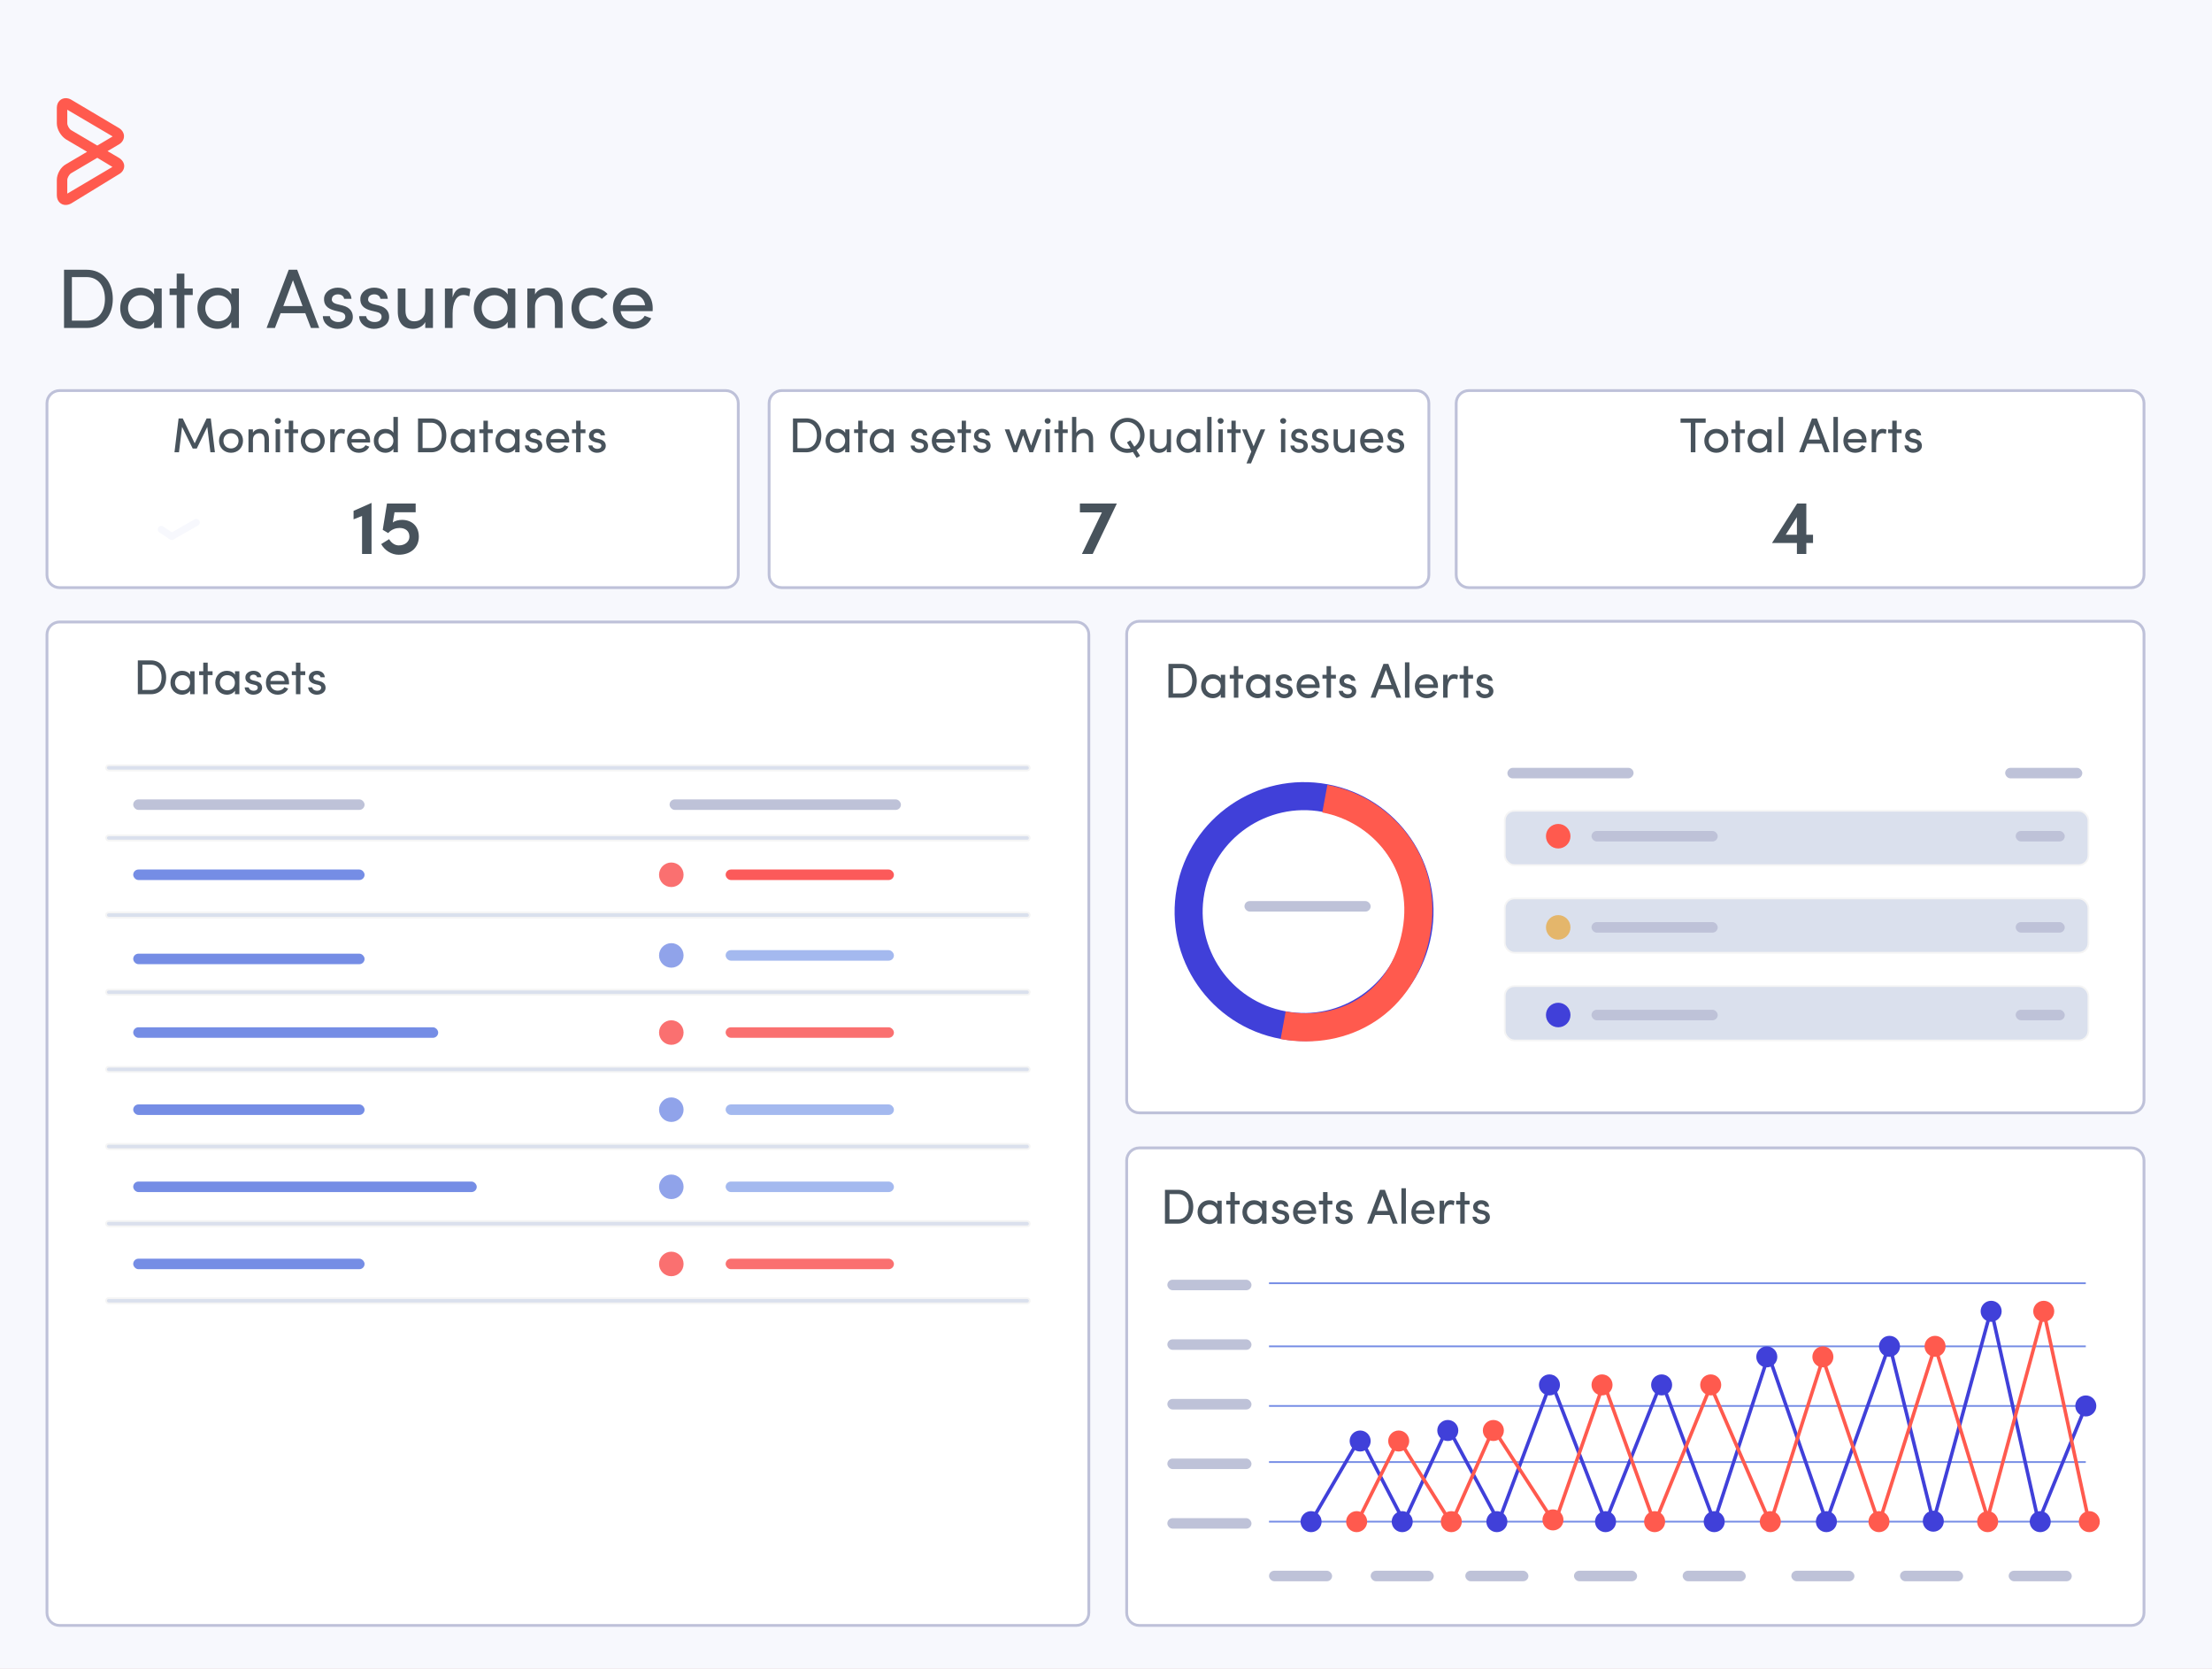 <svg width="631" height="476" viewBox="0 0 631 476" fill="none" xmlns="http://www.w3.org/2000/svg">
<rect x="0" y="0" width="631" height="476" fill="#333333" stroke="none"/>
<g clip-path="url(#clip0_14058_2)">
<rect width="631" height="476" fill="#CB8F8F"/>
<rect x="-10" y="-14" width="654" height="498" fill="#F7F8FD"/>
<g clip-path="url(#clip1_14058_2)">
<path d="M17 177.4H307C308.988 177.4 310.6 179.012 310.6 181V460C310.6 461.988 308.988 463.6 307 463.6H17C15.012 463.6 13.4 461.988 13.4 460V181C13.4 179.012 15.012 177.4 17 177.4Z" fill="white" stroke="#BEC1D9" stroke-width="0.8"/>
<path d="M325 177.2H608C609.988 177.2 611.6 178.812 611.6 180.8V313.8C611.6 315.788 609.988 317.4 608 317.4H325C323.012 317.4 321.4 315.788 321.4 313.8V180.8C321.4 178.812 323.012 177.2 325 177.2Z" fill="white" stroke="#BEC1D9" stroke-width="0.8"/>
<path d="M337.054 199H333.316V189.354H337.054C339.798 189.354 341.394 191.454 341.394 194.198C341.394 196.942 339.798 199 337.054 199ZM334.618 197.782H337.054C339.056 197.782 340.092 196.228 340.092 194.198C340.092 192.168 339.056 190.572 337.054 190.572H334.618V197.782ZM348.235 199V197.992C347.801 198.72 346.849 199.14 345.939 199.14C344.147 199.14 342.621 197.796 342.621 195.724C342.621 193.638 344.147 192.322 345.939 192.322C346.849 192.322 347.787 192.7 348.235 193.442V192.462H349.495V199H348.235ZM348.221 195.71C348.221 194.31 347.115 193.568 346.051 193.568C344.875 193.568 343.923 194.422 343.923 195.71C343.923 196.998 344.875 197.894 346.051 197.894C347.213 197.894 348.221 197.096 348.221 195.71ZM353.251 192.462H354.637V193.54H353.251V199H351.977V193.54H350.801V192.462H351.977V189.998H353.251V192.462ZM361.025 199V197.992C360.591 198.72 359.639 199.14 358.729 199.14C356.937 199.14 355.411 197.796 355.411 195.724C355.411 193.638 356.937 192.322 358.729 192.322C359.639 192.322 360.577 192.7 361.025 193.442V192.462H362.285V199H361.025ZM361.011 195.71C361.011 194.31 359.905 193.568 358.841 193.568C357.665 193.568 356.713 194.422 356.713 195.71C356.713 196.998 357.665 197.894 358.841 197.894C360.003 197.894 361.011 197.096 361.011 195.71ZM366.657 196.326L365.761 196.116C364.571 195.794 363.899 195.206 364.011 193.988C364.123 193.036 365.103 192.322 366.279 192.322C367.385 192.322 368.435 192.84 368.547 194.17H367.329C367.259 193.68 366.811 193.428 366.307 193.428C365.817 193.428 365.425 193.666 365.327 194.016C365.271 194.226 365.271 194.394 365.341 194.534C365.467 194.8 365.775 194.94 366.111 195.038L367.077 195.276C368.421 195.612 368.771 196.438 368.771 197.18C368.771 198.412 367.595 199.14 366.237 199.14C365.061 199.14 363.843 198.384 363.801 197.04H364.963C365.005 197.32 365.173 197.628 365.495 197.782C365.789 197.964 366.125 198.034 366.531 198.006C367.133 197.964 367.511 197.642 367.525 197.152C367.539 196.662 367.147 196.438 366.657 196.326ZM371.13 195.22H375.19C375.036 194.114 374.266 193.47 373.202 193.47C372.124 193.47 371.284 194.114 371.13 195.22ZM376.45 195.71C376.45 195.864 376.45 196.06 376.436 196.214H371.13C371.284 197.32 372.124 197.992 373.244 197.992C374.028 197.992 374.742 197.642 375.12 196.984C375.456 197.138 375.862 197.25 376.212 197.404C375.652 198.566 374.476 199.14 373.202 199.14C371.34 199.14 369.856 197.782 369.856 195.71C369.856 193.638 371.34 192.322 373.202 192.322C375.064 192.322 376.45 193.638 376.45 195.71ZM379.693 192.462H381.079V193.54H379.693V199H378.419V193.54H377.243V192.462H378.419V189.998H379.693V192.462ZM384.763 196.326L383.867 196.116C382.677 195.794 382.005 195.206 382.117 193.988C382.229 193.036 383.209 192.322 384.385 192.322C385.491 192.322 386.541 192.84 386.653 194.17H385.435C385.365 193.68 384.917 193.428 384.413 193.428C383.923 193.428 383.531 193.666 383.433 194.016C383.377 194.226 383.377 194.394 383.447 194.534C383.573 194.8 383.881 194.94 384.217 195.038L385.183 195.276C386.527 195.612 386.877 196.438 386.877 197.18C386.877 198.412 385.701 199.14 384.343 199.14C383.167 199.14 381.949 198.384 381.907 197.04H383.069C383.111 197.32 383.279 197.628 383.601 197.782C383.895 197.964 384.231 198.034 384.637 198.006C385.239 197.964 385.617 197.642 385.631 197.152C385.645 196.662 385.253 196.438 384.763 196.326ZM393.754 195.374H396.946L395.35 191.09L393.754 195.374ZM397.394 196.55H393.306L392.368 199H390.982L394.65 189.354H396.05L399.704 199H398.332L397.394 196.55ZM400.775 188.906H402.049V199H400.775V188.906ZM404.88 195.22H408.94C408.786 194.114 408.016 193.47 406.952 193.47C405.874 193.47 405.034 194.114 404.88 195.22ZM410.2 195.71C410.2 195.864 410.2 196.06 410.186 196.214H404.88C405.034 197.32 405.874 197.992 406.994 197.992C407.778 197.992 408.492 197.642 408.87 196.984C409.206 197.138 409.612 197.25 409.962 197.404C409.402 198.566 408.226 199.14 406.952 199.14C405.09 199.14 403.606 197.782 403.606 195.71C403.606 193.638 405.09 192.322 406.952 192.322C408.814 192.322 410.2 193.638 410.2 195.71ZM412.953 196.62V199H411.679V192.462H412.953V193.932C413.289 192.77 413.919 192.322 414.773 192.322C415.235 192.322 415.725 192.448 415.907 192.574L415.711 193.764C415.361 193.596 415.011 193.54 414.745 193.54C413.485 193.54 412.953 194.884 412.953 196.62ZM418.826 192.462H420.212V193.54H418.826V199H417.552V193.54H416.376V192.462H417.552V189.998H418.826V192.462ZM423.896 196.326L423 196.116C421.81 195.794 421.138 195.206 421.25 193.988C421.362 193.036 422.342 192.322 423.518 192.322C424.624 192.322 425.674 192.84 425.786 194.17H424.568C424.498 193.68 424.05 193.428 423.546 193.428C423.056 193.428 422.664 193.666 422.566 194.016C422.51 194.226 422.51 194.394 422.58 194.534C422.706 194.8 423.014 194.94 423.35 195.038L424.316 195.276C425.66 195.612 426.01 196.438 426.01 197.18C426.01 198.412 424.834 199.14 423.476 199.14C422.3 199.14 421.082 198.384 421.04 197.04H422.202C422.244 197.32 422.412 197.628 422.734 197.782C423.028 197.964 423.364 198.034 423.77 198.006C424.372 197.964 424.75 197.642 424.764 197.152C424.778 196.662 424.386 196.438 423.896 196.326Z" fill="#48535C"/>
<path d="M43.054 198H39.316V188.354H43.054C45.798 188.354 47.394 190.454 47.394 193.198C47.394 195.942 45.798 198 43.054 198ZM40.618 196.782H43.054C45.056 196.782 46.092 195.228 46.092 193.198C46.092 191.168 45.056 189.572 43.054 189.572H40.618V196.782ZM54.235 198V196.992C53.801 197.72 52.849 198.14 51.939 198.14C50.147 198.14 48.621 196.796 48.621 194.724C48.621 192.638 50.147 191.322 51.939 191.322C52.849 191.322 53.787 191.7 54.235 192.442V191.462H55.495V198H54.235ZM54.221 194.71C54.221 193.31 53.115 192.568 52.051 192.568C50.875 192.568 49.923 193.422 49.923 194.71C49.923 195.998 50.875 196.894 52.051 196.894C53.213 196.894 54.221 196.096 54.221 194.71ZM59.251 191.462H60.637V192.54H59.251V198H57.977V192.54H56.801V191.462H57.977V188.998H59.251V191.462ZM67.025 198V196.992C66.591 197.72 65.639 198.14 64.729 198.14C62.937 198.14 61.411 196.796 61.411 194.724C61.411 192.638 62.937 191.322 64.729 191.322C65.639 191.322 66.577 191.7 67.025 192.442V191.462H68.285V198H67.025ZM67.011 194.71C67.011 193.31 65.905 192.568 64.841 192.568C63.665 192.568 62.713 193.422 62.713 194.71C62.713 195.998 63.665 196.894 64.841 196.894C66.003 196.894 67.011 196.096 67.011 194.71ZM72.657 195.326L71.761 195.116C70.571 194.794 69.899 194.206 70.011 192.988C70.123 192.036 71.103 191.322 72.279 191.322C73.385 191.322 74.435 191.84 74.547 193.17H73.329C73.259 192.68 72.811 192.428 72.307 192.428C71.817 192.428 71.425 192.666 71.327 193.016C71.271 193.226 71.271 193.394 71.341 193.534C71.467 193.8 71.775 193.94 72.111 194.038L73.077 194.276C74.421 194.612 74.771 195.438 74.771 196.18C74.771 197.412 73.595 198.14 72.237 198.14C71.061 198.14 69.843 197.384 69.801 196.04H70.963C71.005 196.32 71.173 196.628 71.495 196.782C71.789 196.964 72.125 197.034 72.531 197.006C73.133 196.964 73.511 196.642 73.525 196.152C73.539 195.662 73.147 195.438 72.657 195.326ZM77.13 194.22H81.19C81.036 193.114 80.266 192.47 79.202 192.47C78.124 192.47 77.284 193.114 77.13 194.22ZM82.45 194.71C82.45 194.864 82.45 195.06 82.436 195.214H77.13C77.284 196.32 78.124 196.992 79.244 196.992C80.028 196.992 80.742 196.642 81.12 195.984C81.456 196.138 81.862 196.25 82.212 196.404C81.652 197.566 80.476 198.14 79.202 198.14C77.34 198.14 75.856 196.782 75.856 194.71C75.856 192.638 77.34 191.322 79.202 191.322C81.064 191.322 82.45 192.638 82.45 194.71ZM85.693 191.462H87.079V192.54H85.693V198H84.419V192.54H83.243V191.462H84.419V188.998H85.693V191.462ZM90.763 195.326L89.867 195.116C88.677 194.794 88.005 194.206 88.117 192.988C88.229 192.036 89.209 191.322 90.385 191.322C91.491 191.322 92.541 191.84 92.653 193.17H91.435C91.365 192.68 90.917 192.428 90.413 192.428C89.923 192.428 89.531 192.666 89.433 193.016C89.377 193.226 89.377 193.394 89.447 193.534C89.573 193.8 89.881 193.94 90.217 194.038L91.183 194.276C92.527 194.612 92.877 195.438 92.877 196.18C92.877 197.412 91.701 198.14 90.343 198.14C89.167 198.14 87.949 197.384 87.907 196.04H89.069C89.111 196.32 89.279 196.628 89.601 196.782C89.895 196.964 90.231 197.034 90.637 197.006C91.239 196.964 91.617 196.642 91.631 196.152C91.645 195.662 91.253 195.438 90.763 195.326Z" fill="#48535C"/>
<path d="M325 327.4H608C609.988 327.4 611.6 329.012 611.6 331V460C611.6 461.988 609.988 463.6 608 463.6H325C323.012 463.6 321.4 461.988 321.4 460V331C321.4 329.012 323.012 327.4 325 327.4Z" fill="white" stroke="#BEC1D9" stroke-width="0.8"/>
<path d="M17 111.4H207C208.988 111.4 210.6 113.012 210.6 115V164C210.6 165.988 208.988 167.6 207 167.6H17C15.012 167.6 13.4 165.988 13.4 164V115C13.4 113.012 15.012 111.4 17 111.4Z" fill="white" stroke="#BEC1D9" stroke-width="0.8"/>
<path d="M223 111.4H404C405.988 111.4 407.6 113.012 407.6 115V164C407.6 165.988 405.988 167.6 404 167.6H223C221.012 167.6 219.4 165.988 219.4 164V115C219.4 113.012 221.012 111.4 223 111.4Z" fill="white" stroke="#BEC1D9" stroke-width="0.8"/>
<path d="M419 111.4H608C609.988 111.4 611.6 113.012 611.6 115V164C611.6 165.988 609.988 167.6 608 167.6H419C417.012 167.6 415.4 165.988 415.4 164V115C415.4 113.012 417.012 111.4 419 111.4Z" fill="white" stroke="#BEC1D9" stroke-width="0.8"/>
<path d="M49 153L46 151" stroke="#F7F8FD" stroke-width="2" stroke-linecap="round" stroke-linejoin="round"/>
<path d="M49 153L56 149" stroke="#F7F8FD" stroke-width="2" stroke-linecap="round" stroke-linejoin="round"/>
<circle cx="372" cy="260" r="32.925" transform="rotate(-79.57 372 260)" stroke="#4040D9" stroke-width="8"/>
<path d="M377.928 227.803C393.937 230.75 407.694 245.932 403.998 266.007C400.303 286.082 383.376 295.615 366.032 292.423" stroke="#FF5A4E" stroke-width="8"/>
<rect x="429.25" y="256.25" width="166.5" height="15.5" rx="2.75" fill="#DAE0ED" stroke="#F5F5F5" stroke-width="0.5"/>
<rect x="429.25" y="231.25" width="166.5" height="15.5" rx="2.75" fill="#DAE0ED" stroke="#F5F5F5" stroke-width="0.5"/>
<rect x="30.25" y="218.25" width="263.5" height="1.5" rx="0.75" fill="#DAE0ED" stroke="#F5F5F5" stroke-width="0.5"/>
<rect x="30.25" y="238.25" width="263.5" height="1.5" rx="0.75" fill="#DAE0ED" stroke="#F5F5F5" stroke-width="0.5"/>
<rect x="30.25" y="260.25" width="263.5" height="1.5" rx="0.75" fill="#DAE0ED" stroke="#F5F5F5" stroke-width="0.5"/>
<rect x="30.25" y="282.25" width="263.5" height="1.5" rx="0.75" fill="#DAE0ED" stroke="#F5F5F5" stroke-width="0.5"/>
<rect x="30.25" y="304.25" width="263.5" height="1.5" rx="0.75" fill="#DAE0ED" stroke="#F5F5F5" stroke-width="0.5"/>
<rect x="30.25" y="326.25" width="263.5" height="1.5" rx="0.75" fill="#DAE0ED" stroke="#F5F5F5" stroke-width="0.5"/>
<rect x="30.25" y="348.25" width="263.5" height="1.5" rx="0.75" fill="#DAE0ED" stroke="#F5F5F5" stroke-width="0.5"/>
<rect x="30.25" y="370.25" width="263.5" height="1.5" rx="0.75" fill="#DAE0ED" stroke="#F5F5F5" stroke-width="0.5"/>
<rect x="429.25" y="281.25" width="166.5" height="15.5" rx="2.75" fill="#DAE0ED" stroke="#F5F5F5" stroke-width="0.5"/>
<circle cx="444.5" cy="238.5" r="3.5" fill="#FF5A4E"/>
<circle cx="191.5" cy="249.5" r="3.5" fill="#FA7070"/>
<circle cx="191.5" cy="272.5" r="3.5" fill="#758CE5" fill-opacity="0.8"/>
<circle cx="191.5" cy="294.5" r="3.5" fill="#FA7070"/>
<circle cx="191.5" cy="316.5" r="3.5" fill="#758CE5" fill-opacity="0.8"/>
<circle cx="191.5" cy="338.5" r="3.5" fill="#758CE5" fill-opacity="0.8"/>
<circle cx="191.5" cy="360.5" r="3.5" fill="#FA7070"/>
<circle cx="444.5" cy="264.5" r="3.5" fill="#E4B66B"/>
<circle cx="444.5" cy="289.5" r="3.5" fill="#4040D9"/>
<path d="M336.054 349H332.316V339.354H336.054C338.798 339.354 340.394 341.454 340.394 344.198C340.394 346.942 338.798 349 336.054 349ZM333.618 347.782H336.054C338.056 347.782 339.092 346.228 339.092 344.198C339.092 342.168 338.056 340.572 336.054 340.572H333.618V347.782ZM347.235 349V347.992C346.801 348.72 345.849 349.14 344.939 349.14C343.147 349.14 341.621 347.796 341.621 345.724C341.621 343.638 343.147 342.322 344.939 342.322C345.849 342.322 346.787 342.7 347.235 343.442V342.462H348.495V349H347.235ZM347.221 345.71C347.221 344.31 346.115 343.568 345.051 343.568C343.875 343.568 342.923 344.422 342.923 345.71C342.923 346.998 343.875 347.894 345.051 347.894C346.213 347.894 347.221 347.096 347.221 345.71ZM352.251 342.462H353.637V343.54H352.251V349H350.977V343.54H349.801V342.462H350.977V339.998H352.251V342.462ZM360.025 349V347.992C359.591 348.72 358.639 349.14 357.729 349.14C355.937 349.14 354.411 347.796 354.411 345.724C354.411 343.638 355.937 342.322 357.729 342.322C358.639 342.322 359.577 342.7 360.025 343.442V342.462H361.285V349H360.025ZM360.011 345.71C360.011 344.31 358.905 343.568 357.841 343.568C356.665 343.568 355.713 344.422 355.713 345.71C355.713 346.998 356.665 347.894 357.841 347.894C359.003 347.894 360.011 347.096 360.011 345.71ZM365.657 346.326L364.761 346.116C363.571 345.794 362.899 345.206 363.011 343.988C363.123 343.036 364.103 342.322 365.279 342.322C366.385 342.322 367.435 342.84 367.547 344.17H366.329C366.259 343.68 365.811 343.428 365.307 343.428C364.817 343.428 364.425 343.666 364.327 344.016C364.271 344.226 364.271 344.394 364.341 344.534C364.467 344.8 364.775 344.94 365.111 345.038L366.077 345.276C367.421 345.612 367.771 346.438 367.771 347.18C367.771 348.412 366.595 349.14 365.237 349.14C364.061 349.14 362.843 348.384 362.801 347.04H363.963C364.005 347.32 364.173 347.628 364.495 347.782C364.789 347.964 365.125 348.034 365.531 348.006C366.133 347.964 366.511 347.642 366.525 347.152C366.539 346.662 366.147 346.438 365.657 346.326ZM370.13 345.22H374.19C374.036 344.114 373.266 343.47 372.202 343.47C371.124 343.47 370.284 344.114 370.13 345.22ZM375.45 345.71C375.45 345.864 375.45 346.06 375.436 346.214H370.13C370.284 347.32 371.124 347.992 372.244 347.992C373.028 347.992 373.742 347.642 374.12 346.984C374.456 347.138 374.862 347.25 375.212 347.404C374.652 348.566 373.476 349.14 372.202 349.14C370.34 349.14 368.856 347.782 368.856 345.71C368.856 343.638 370.34 342.322 372.202 342.322C374.064 342.322 375.45 343.638 375.45 345.71ZM378.693 342.462H380.079V343.54H378.693V349H377.419V343.54H376.243V342.462H377.419V339.998H378.693V342.462ZM383.763 346.326L382.867 346.116C381.677 345.794 381.005 345.206 381.117 343.988C381.229 343.036 382.209 342.322 383.385 342.322C384.491 342.322 385.541 342.84 385.653 344.17H384.435C384.365 343.68 383.917 343.428 383.413 343.428C382.923 343.428 382.531 343.666 382.433 344.016C382.377 344.226 382.377 344.394 382.447 344.534C382.573 344.8 382.881 344.94 383.217 345.038L384.183 345.276C385.527 345.612 385.877 346.438 385.877 347.18C385.877 348.412 384.701 349.14 383.343 349.14C382.167 349.14 380.949 348.384 380.907 347.04H382.069C382.111 347.32 382.279 347.628 382.601 347.782C382.895 347.964 383.231 348.034 383.637 348.006C384.239 347.964 384.617 347.642 384.631 347.152C384.645 346.662 384.253 346.438 383.763 346.326ZM392.754 345.374H395.946L394.35 341.09L392.754 345.374ZM396.394 346.55H392.306L391.368 349H389.982L393.65 339.354H395.05L398.704 349H397.332L396.394 346.55ZM399.775 338.906H401.049V349H399.775V338.906ZM403.88 345.22H407.94C407.786 344.114 407.016 343.47 405.952 343.47C404.874 343.47 404.034 344.114 403.88 345.22ZM409.2 345.71C409.2 345.864 409.2 346.06 409.186 346.214H403.88C404.034 347.32 404.874 347.992 405.994 347.992C406.778 347.992 407.492 347.642 407.87 346.984C408.206 347.138 408.612 347.25 408.962 347.404C408.402 348.566 407.226 349.14 405.952 349.14C404.09 349.14 402.606 347.782 402.606 345.71C402.606 343.638 404.09 342.322 405.952 342.322C407.814 342.322 409.2 343.638 409.2 345.71ZM411.953 346.62V349H410.679V342.462H411.953V343.932C412.289 342.77 412.919 342.322 413.773 342.322C414.235 342.322 414.725 342.448 414.907 342.574L414.711 343.764C414.361 343.596 414.011 343.54 413.745 343.54C412.485 343.54 411.953 344.884 411.953 346.62ZM417.826 342.462H419.212V343.54H417.826V349H416.552V343.54H415.376V342.462H416.552V339.998H417.826V342.462ZM422.896 346.326L422 346.116C420.81 345.794 420.138 345.206 420.25 343.988C420.362 343.036 421.342 342.322 422.518 342.322C423.624 342.322 424.674 342.84 424.786 344.17H423.568C423.498 343.68 423.05 343.428 422.546 343.428C422.056 343.428 421.664 343.666 421.566 344.016C421.51 344.226 421.51 344.394 421.58 344.534C421.706 344.8 422.014 344.94 422.35 345.038L423.316 345.276C424.66 345.612 425.01 346.438 425.01 347.18C425.01 348.412 423.834 349.14 422.476 349.14C421.3 349.14 420.082 348.384 420.04 347.04H421.202C421.244 347.32 421.412 347.628 421.734 347.782C422.028 347.964 422.364 348.034 422.77 348.006C423.372 347.964 423.75 347.642 423.764 347.152C423.778 346.662 423.386 346.438 422.896 346.326Z" fill="#48535C"/>
<rect x="454" y="237" width="36" height="3" rx="1.5" fill="#BEC2D8"/>
<rect width="36" height="3" rx="1.5" transform="matrix(1 0 0 -1 430 222)" fill="#BEC2D8"/>
<rect x="355" y="257" width="36" height="3" rx="1.5" fill="#BEC2D8"/>
<rect x="38" y="248" width="66" height="3" rx="1.5" fill="#758DE5"/>
<rect x="38" y="228" width="66" height="3" rx="1.5" fill="#BEC2D8"/>
<rect x="191" y="228" width="66" height="3" rx="1.5" fill="#BEC2D8"/>
<rect x="207" y="248" width="48" height="3" rx="1.5" fill="#FC5A5A"/>
<rect x="207" y="271" width="48" height="3" rx="1.5" fill="#A4B9EF"/>
<rect x="207" y="293" width="48" height="3" rx="1.5" fill="#FA7070"/>
<rect x="207" y="315" width="48" height="3" rx="1.5" fill="#A4B9EF"/>
<rect x="207" y="337" width="48" height="3" rx="1.5" fill="#A4B9EF"/>
<rect x="207" y="359" width="48" height="3" rx="1.5" fill="#FA7070"/>
<rect x="38" y="272" width="66" height="3" rx="1.5" fill="#758DE5"/>
<rect x="38" y="293" width="87" height="3" rx="1.5" fill="#758DE5"/>
<rect x="38" y="315" width="66" height="3" rx="1.5" fill="#758DE5"/>
<rect x="38" y="337" width="98" height="3" rx="1.5" fill="#758DE5"/>
<rect x="38" y="359" width="66" height="3" rx="1.5" fill="#758DE5"/>
<rect x="572" y="219" width="22" height="3" rx="1.5" fill="#BEC2D8"/>
<rect x="575" y="237" width="14" height="3" rx="1.5" fill="#BEC2D8"/>
<rect x="454" y="263" width="36" height="3" rx="1.5" fill="#BEC2D8"/>
<rect x="575" y="263" width="14" height="3" rx="1.5" fill="#BEC2D8"/>
<rect x="454" y="288" width="36" height="3" rx="1.5" fill="#BEC2D8"/>
<rect x="333" y="365" width="24" height="3" rx="1.5" fill="#BEC2D8"/>
<rect x="333" y="382" width="24" height="3" rx="1.5" fill="#BEC2D8"/>
<rect x="333" y="399" width="24" height="3" rx="1.5" fill="#BEC2D8"/>
<rect x="333" y="416" width="24" height="3" rx="1.5" fill="#BEC2D8"/>
<rect x="333" y="433" width="24" height="3" rx="1.5" fill="#BEC2D8"/>
<rect x="418" y="448" width="18" height="3" rx="1.5" fill="#BEC2D8"/>
<rect x="391" y="448" width="18" height="3" rx="1.5" fill="#BEC2D8"/>
<rect x="362" y="448" width="18" height="3" rx="1.5" fill="#BEC2D8"/>
<rect x="449" y="448" width="18" height="3" rx="1.5" fill="#BEC2D8"/>
<rect x="480" y="448" width="18" height="3" rx="1.5" fill="#BEC2D8"/>
<rect x="511" y="448" width="18" height="3" rx="1.5" fill="#BEC2D8"/>
<rect x="542" y="448" width="18" height="3" rx="1.5" fill="#BEC2D8"/>
<rect x="573" y="448" width="18" height="3" rx="1.5" fill="#BEC2D8"/>
<rect x="575" y="288" width="14" height="3" rx="1.5" fill="#BEC2D8"/>
<path d="M595 434H362" stroke="#758CE5" stroke-width="0.5"/>
<path d="M595 417H362" stroke="#758CE5" stroke-width="0.5"/>
<path d="M595 401H362" stroke="#758CE5" stroke-width="0.5"/>
<path d="M595 384H362" stroke="#758CE5" stroke-width="0.5"/>
<path d="M595 366H362" stroke="#758CE5" stroke-width="0.5"/>
<path d="M595 401L581.5 434L568 373.5L551.5 434L539 383.5L521 434L504.5 386.5L489 434L474 394L458 434L442.5 394L427.5 434L413 407L400.5 434L388 410L374 434" stroke="#4040D9"/>
<path d="M596 434.5L583 374L567 433L552 384L536 434.5L520 387.5L505 434.5L488 395.304L472 434.5L457.5 394.5L443.5 434.5L426 407.5L414 434.5L399 410.5L387 434.5" stroke="#FF5A4E"/>
<circle cx="388" cy="411" r="3" fill="#4040D9"/>
<circle cx="374" cy="434" r="3" fill="#4040D9"/>
<circle cx="400" cy="434" r="3" fill="#4040D9"/>
<circle cx="413" cy="408" r="3" fill="#4040D9"/>
<circle cx="426" cy="408" r="3" fill="#FF5A4E"/>
<path d="M460 395C460 396.657 458.657 398 457 398C455.343 398 454 396.657 454 395C454 393.343 455.343 392 457 392C458.657 392 460 393.343 460 395Z" fill="#FF5A4E"/>
<circle cx="488" cy="395" r="3" fill="#FF5A4E"/>
<circle cx="520" cy="387" r="3" fill="#FF5A4E"/>
<path d="M555 384C555 385.657 553.657 387 552 387C550.343 387 549 385.657 549 384C549 382.343 550.343 381 552 381C553.657 381 555 382.343 555 384Z" fill="#FF5A4E"/>
<circle cx="583" cy="374" r="3" fill="#FF5A4E"/>
<circle cx="596" cy="434" r="3" fill="#FF5A4E"/>
<path d="M570 434C570 435.657 568.657 437 567 437C565.343 437 564 435.657 564 434C564 432.343 565.343 431 567 431C568.657 431 570 432.343 570 434Z" fill="#FF5A4E"/>
<path d="M539 434C539 435.657 537.657 437 536 437C534.343 437 533 435.657 533 434C533 432.343 534.343 431 536 431C537.657 431 539 432.343 539 434Z" fill="#FF5A4E"/>
<path d="M508 434C508 435.657 506.657 437 505 437C503.343 437 502 435.657 502 434C502 432.343 503.343 431 505 431C506.657 431 508 432.343 508 434Z" fill="#FF5A4E"/>
<circle cx="472" cy="434" r="3" fill="#FF5A4E"/>
<path d="M446 433.5C446 435.157 444.657 436.5 443 436.5C441.343 436.5 440 435.157 440 433.5C440 431.843 441.343 430.5 443 430.5C444.657 430.5 446 431.843 446 433.5Z" fill="#FF5A4E"/>
<circle cx="414" cy="434" r="3" fill="#FF5A4E"/>
<circle cx="399" cy="411" r="3" fill="#FF5A4E"/>
<circle cx="387" cy="434" r="3" fill="#FF5A4E"/>
<circle cx="427" cy="434" r="3" fill="#4040D9"/>
<circle cx="489" cy="434" r="3" fill="#4040D9"/>
<circle cx="474" cy="395" r="3" fill="#4040D9"/>
<circle cx="458" cy="434" r="3" fill="#4040D9"/>
<circle cx="442" cy="395" r="3" fill="#4040D9"/>
<circle cx="504" cy="387" r="3" fill="#4040D9"/>
<circle cx="521" cy="434" r="3" fill="#4040D9"/>
<circle cx="539" cy="384" r="3" fill="#4040D9"/>
<path d="M554.5 433.866C554.5 435.523 553.157 436.866 551.5 436.866C549.843 436.866 548.5 435.523 548.5 433.866C548.5 432.209 549.843 430.866 551.5 430.866C553.157 430.866 554.5 432.209 554.5 433.866Z" fill="#4040D9"/>
<circle cx="568" cy="374" r="3" fill="#4040D9"/>
<circle cx="595" cy="401" r="3" fill="#4040D9"/>
<circle cx="582" cy="434" r="3" fill="#4040D9"/>
<path d="M55.538 126.438L58.94 119.354H60.13L61.306 129H60.018L59.136 121.748L56.126 127.936H54.978L51.94 121.748L51.058 129H49.77L50.946 119.354H52.136L55.538 126.438ZM65.894 129.14C64.032 129.14 62.478 127.782 62.478 125.71C62.478 123.638 64.032 122.322 65.894 122.322C67.756 122.322 69.324 123.638 69.324 125.71C69.324 127.782 67.756 129.14 65.894 129.14ZM65.894 127.908C67.056 127.908 68.05 127.054 68.05 125.71C68.05 124.394 67.056 123.568 65.894 123.568C64.704 123.568 63.738 124.394 63.738 125.71C63.738 127.054 64.704 127.908 65.894 127.908ZM72.154 125.472V129H70.88V122.462H72.154V123.442C72.532 122.658 73.484 122.322 74.198 122.322C75.836 122.322 76.718 123.372 76.718 125.22V129H75.444V125.304C75.444 124.198 74.898 123.568 74.002 123.568C73.078 123.568 72.154 124.086 72.154 125.472ZM79.888 122.462V129H78.628V122.462H79.888ZM78.376 120.054C78.376 119.564 78.768 119.228 79.258 119.228C79.748 119.228 80.14 119.564 80.14 120.054C80.14 120.544 79.748 120.88 79.258 120.88C78.768 120.88 78.376 120.544 78.376 120.054ZM83.643 122.462H85.029V123.54H83.643V129H82.369V123.54H81.193V122.462H82.369V119.998H83.643V122.462ZM89.219 129.14C87.357 129.14 85.803 127.782 85.803 125.71C85.803 123.638 87.357 122.322 89.219 122.322C91.081 122.322 92.649 123.638 92.649 125.71C92.649 127.782 91.081 129.14 89.219 129.14ZM89.219 127.908C90.381 127.908 91.375 127.054 91.375 125.71C91.375 124.394 90.381 123.568 89.219 123.568C88.029 123.568 87.063 124.394 87.063 125.71C87.063 127.054 88.029 127.908 89.219 127.908ZM95.478 126.62V129H94.204V122.462H95.478V123.932C95.814 122.77 96.445 122.322 97.299 122.322C97.76 122.322 98.251 122.448 98.433 122.574L98.237 123.764C97.886 123.596 97.537 123.54 97.27 123.54C96.01 123.54 95.478 124.884 95.478 126.62ZM100.264 125.22H104.324C104.17 124.114 103.4 123.47 102.336 123.47C101.258 123.47 100.418 124.114 100.264 125.22ZM105.584 125.71C105.584 125.864 105.584 126.06 105.57 126.214H100.264C100.418 127.32 101.258 127.992 102.378 127.992C103.162 127.992 103.876 127.642 104.254 126.984C104.59 127.138 104.996 127.25 105.346 127.404C104.786 128.566 103.61 129.14 102.336 129.14C100.474 129.14 98.99 127.782 98.99 125.71C98.99 123.638 100.474 122.322 102.336 122.322C104.198 122.322 105.584 123.638 105.584 125.71ZM112.229 129V127.992C111.795 128.72 110.843 129.14 109.933 129.14C108.141 129.14 106.629 127.796 106.629 125.724C106.629 123.638 108.127 122.322 109.919 122.322C110.885 122.322 111.795 122.7 112.229 123.442V118.906H113.503V129H112.229ZM112.215 125.71C112.215 124.31 111.109 123.568 110.045 123.568C108.869 123.568 107.931 124.422 107.931 125.71C107.931 126.998 108.869 127.894 110.045 127.894C111.207 127.894 112.215 127.096 112.215 125.71ZM122.982 129H119.244V119.354H122.982C125.726 119.354 127.322 121.454 127.322 124.198C127.322 126.942 125.726 129 122.982 129ZM120.546 127.782H122.982C124.984 127.782 126.02 126.228 126.02 124.198C126.02 122.168 124.984 120.572 122.982 120.572H120.546V127.782ZM134.163 129V127.992C133.729 128.72 132.777 129.14 131.867 129.14C130.075 129.14 128.549 127.796 128.549 125.724C128.549 123.638 130.075 122.322 131.867 122.322C132.777 122.322 133.715 122.7 134.163 123.442V122.462H135.423V129H134.163ZM134.149 125.71C134.149 124.31 133.043 123.568 131.979 123.568C130.803 123.568 129.851 124.422 129.851 125.71C129.851 126.998 130.803 127.894 131.979 127.894C133.141 127.894 134.149 127.096 134.149 125.71ZM139.179 122.462H140.565V123.54H139.179V129H137.905V123.54H136.729V122.462H137.905V119.998H139.179V122.462ZM146.953 129V127.992C146.519 128.72 145.567 129.14 144.657 129.14C142.865 129.14 141.339 127.796 141.339 125.724C141.339 123.638 142.865 122.322 144.657 122.322C145.567 122.322 146.505 122.7 146.953 123.442V122.462H148.213V129H146.953ZM146.939 125.71C146.939 124.31 145.833 123.568 144.769 123.568C143.593 123.568 142.641 124.422 142.641 125.71C142.641 126.998 143.593 127.894 144.769 127.894C145.931 127.894 146.939 127.096 146.939 125.71ZM152.586 126.326L151.69 126.116C150.5 125.794 149.828 125.206 149.94 123.988C150.052 123.036 151.032 122.322 152.208 122.322C153.314 122.322 154.364 122.84 154.476 124.17H153.258C153.188 123.68 152.74 123.428 152.236 123.428C151.746 123.428 151.354 123.666 151.256 124.016C151.2 124.226 151.2 124.394 151.27 124.534C151.396 124.8 151.704 124.94 152.04 125.038L153.006 125.276C154.35 125.612 154.7 126.438 154.7 127.18C154.7 128.412 153.524 129.14 152.166 129.14C150.99 129.14 149.772 128.384 149.73 127.04H150.892C150.934 127.32 151.102 127.628 151.424 127.782C151.718 127.964 152.054 128.034 152.46 128.006C153.062 127.964 153.44 127.642 153.454 127.152C153.468 126.662 153.076 126.438 152.586 126.326ZM157.058 125.22H161.118C160.964 124.114 160.194 123.47 159.13 123.47C158.052 123.47 157.212 124.114 157.058 125.22ZM162.378 125.71C162.378 125.864 162.378 126.06 162.364 126.214H157.058C157.212 127.32 158.052 127.992 159.172 127.992C159.956 127.992 160.67 127.642 161.048 126.984C161.384 127.138 161.79 127.25 162.14 127.404C161.58 128.566 160.404 129.14 159.13 129.14C157.268 129.14 155.784 127.782 155.784 125.71C155.784 123.638 157.268 122.322 159.13 122.322C160.992 122.322 162.378 123.638 162.378 125.71ZM165.621 122.462H167.007V123.54H165.621V129H164.347V123.54H163.171V122.462H164.347V119.998H165.621V122.462ZM170.691 126.326L169.795 126.116C168.605 125.794 167.933 125.206 168.045 123.988C168.157 123.036 169.137 122.322 170.313 122.322C171.419 122.322 172.469 122.84 172.581 124.17H171.363C171.293 123.68 170.845 123.428 170.341 123.428C169.851 123.428 169.459 123.666 169.361 124.016C169.305 124.226 169.305 124.394 169.375 124.534C169.501 124.8 169.809 124.94 170.145 125.038L171.111 125.276C172.455 125.612 172.805 126.438 172.805 127.18C172.805 128.412 171.629 129.14 170.271 129.14C169.095 129.14 167.877 128.384 167.835 127.04H168.997C169.039 127.32 169.207 127.628 169.529 127.782C169.823 127.964 170.159 128.034 170.565 128.006C171.167 127.964 171.545 127.642 171.559 127.152C171.573 126.662 171.181 126.438 170.691 126.326Z" fill="#48535C"/>
<path d="M226.206 119.354H229.944C232.688 119.354 234.298 121.454 234.298 124.198C234.298 126.928 232.688 129 229.944 129H226.206V119.354ZM227.48 127.824H229.944C231.974 127.824 233.024 126.256 233.024 124.198C233.024 122.14 231.974 120.53 229.944 120.53H227.48V127.824ZM241.097 123.484V122.462H242.315V129H241.097V127.838C240.663 128.622 239.753 129.168 238.703 129.168C236.995 129.168 235.497 127.726 235.497 125.724C235.497 123.792 236.911 122.294 238.759 122.294C239.739 122.294 240.663 122.714 241.097 123.484ZM238.885 128.02C240.047 128.02 241.097 127.054 241.097 125.724C241.097 124.38 239.963 123.442 238.871 123.442C237.681 123.442 236.729 124.492 236.729 125.724C236.729 126.97 237.681 128.02 238.885 128.02ZM246.03 122.462H247.444V123.512H246.03V129H244.812V123.512H243.636V122.462H244.812V119.998H246.03V122.462ZM253.682 123.484V122.462H254.9V129H253.682V127.838C253.248 128.622 252.338 129.168 251.288 129.168C249.58 129.168 248.082 127.726 248.082 125.724C248.082 123.792 249.496 122.294 251.344 122.294C252.324 122.294 253.248 122.714 253.682 123.484ZM251.47 128.02C252.632 128.02 253.682 127.054 253.682 125.724C253.682 124.38 252.548 123.442 251.456 123.442C250.266 123.442 249.314 124.492 249.314 125.724C249.314 126.97 250.266 128.02 251.47 128.02ZM262.213 129.168C261.037 129.168 259.833 128.426 259.777 127.082H260.911C260.925 127.642 261.415 128.104 262.213 128.104C263.039 128.104 263.529 127.698 263.529 127.166C263.529 126.676 263.151 126.424 262.633 126.312L261.737 126.102C260.645 125.808 260.015 125.276 260.015 124.226C260.015 123.148 260.939 122.294 262.255 122.294C263.361 122.294 264.509 122.882 264.509 124.198H263.333C263.319 123.694 262.801 123.358 262.283 123.358C261.653 123.358 261.233 123.764 261.233 124.268C261.233 124.716 261.653 124.954 262.073 125.052L263.039 125.29C264.397 125.626 264.747 126.438 264.747 127.18C264.747 128.398 263.571 129.168 262.213 129.168ZM272.413 125.71C272.413 125.892 272.399 126.074 272.385 126.256H267.065C267.247 127.418 268.087 128.02 269.207 128.02C270.005 128.02 270.733 127.656 271.111 126.998L272.161 127.418C271.601 128.552 270.425 129.168 269.165 129.168C267.303 129.168 265.805 127.782 265.805 125.71C265.805 123.638 267.303 122.294 269.165 122.294C271.027 122.294 272.413 123.638 272.413 125.71ZM267.079 125.206H271.195C271.041 124.086 270.243 123.442 269.165 123.442C268.059 123.442 267.275 124.03 267.079 125.206ZM275.559 122.462H276.973V123.512H275.559V129H274.341V123.512H273.165V122.462H274.341V119.998H275.559V122.462ZM280.058 129.168C278.882 129.168 277.678 128.426 277.622 127.082H278.756C278.77 127.642 279.26 128.104 280.058 128.104C280.884 128.104 281.374 127.698 281.374 127.166C281.374 126.676 280.996 126.424 280.478 126.312L279.582 126.102C278.49 125.808 277.86 125.276 277.86 124.226C277.86 123.148 278.784 122.294 280.1 122.294C281.206 122.294 282.354 122.882 282.354 124.198H281.178C281.164 123.694 280.646 123.358 280.128 123.358C279.498 123.358 279.078 123.764 279.078 124.268C279.078 124.716 279.498 124.954 279.918 125.052L280.884 125.29C282.242 125.626 282.592 126.438 282.592 127.18C282.592 128.398 281.416 129.168 280.058 129.168ZM294.135 127.11L295.801 122.462H297.117L294.681 129H293.659L291.853 124.142L290.117 129H289.109L286.617 122.462H287.933L289.599 127.11L291.265 122.462H292.455L294.135 127.11ZM298.857 120.866C298.395 120.866 298.003 120.516 298.003 120.054C298.003 119.592 298.395 119.242 298.857 119.242C299.333 119.242 299.725 119.592 299.725 120.054C299.725 120.516 299.333 120.866 298.857 120.866ZM299.473 129H298.255V122.462H299.473V129ZM303.173 122.462H304.587V123.512H303.173V129H301.955V123.512H300.779V122.462H301.955V119.998H303.173V122.462ZM309.197 122.294C310.821 122.294 311.843 123.386 311.829 125.22V129H310.611V125.29C310.611 124.198 309.939 123.498 309.029 123.498C308.119 123.498 307.027 124.044 307.027 125.458V129H305.809V118.906H307.027V123.456C307.419 122.658 308.483 122.294 309.197 122.294ZM326.503 124.198C326.503 125.962 325.607 127.53 324.221 128.412L325.215 130.008L324.235 130.61L323.171 128.916C322.681 129.084 322.163 129.168 321.603 129.168C318.859 129.168 316.731 126.928 316.731 124.198C316.731 121.454 318.859 119.186 321.603 119.186C324.361 119.186 326.503 121.454 326.503 124.198ZM321.603 127.992C321.925 127.992 322.233 127.95 322.527 127.866L321.477 126.186L322.443 125.584L323.577 127.39C324.585 126.704 325.229 125.514 325.229 124.198C325.229 122.126 323.661 120.362 321.603 120.362C319.573 120.362 318.005 122.126 318.005 124.198C318.005 126.256 319.573 127.992 321.603 127.992ZM332.83 126.06V122.462H334.048V129H332.83V127.978C332.438 128.804 331.388 129.168 330.66 129.168C329.022 129.168 328.014 128.076 328.028 126.242V122.462H329.246V126.214C329.246 127.32 329.904 128.02 330.814 128.02C331.724 128.02 332.816 127.474 332.83 126.06ZM341.177 123.484V122.462H342.395V129H341.177V127.838C340.743 128.622 339.833 129.168 338.783 129.168C337.075 129.168 335.577 127.726 335.577 125.724C335.577 123.792 336.991 122.294 338.839 122.294C339.819 122.294 340.743 122.714 341.177 123.484ZM338.965 128.02C340.127 128.02 341.177 127.054 341.177 125.724C341.177 124.38 340.043 123.442 338.951 123.442C337.761 123.442 336.809 124.492 336.809 125.724C336.809 126.97 337.761 128.02 338.965 128.02ZM345.607 129H344.389V118.906H345.607V129ZM348.187 120.866C347.725 120.866 347.333 120.516 347.333 120.054C347.333 119.592 347.725 119.242 348.187 119.242C348.663 119.242 349.055 119.592 349.055 120.054C349.055 120.516 348.663 120.866 348.187 120.866ZM348.803 129H347.585V122.462H348.803V129ZM352.503 122.462H353.917V123.512H352.503V129H351.285V123.512H350.109V122.462H351.285V119.998H352.503V122.462ZM357.603 127.278L359.605 122.462H360.921L356.861 132.178H355.573L356.945 128.804L354.313 122.462H355.629L357.603 127.278ZM366.029 120.866C365.567 120.866 365.175 120.516 365.175 120.054C365.175 119.592 365.567 119.242 366.029 119.242C366.505 119.242 366.897 119.592 366.897 120.054C366.897 120.516 366.505 120.866 366.029 120.866ZM366.645 129H365.427V122.462H366.645V129ZM370.541 129.168C369.365 129.168 368.161 128.426 368.105 127.082H369.239C369.253 127.642 369.743 128.104 370.541 128.104C371.367 128.104 371.857 127.698 371.857 127.166C371.857 126.676 371.479 126.424 370.961 126.312L370.065 126.102C368.973 125.808 368.343 125.276 368.343 124.226C368.343 123.148 369.267 122.294 370.583 122.294C371.689 122.294 372.837 122.882 372.837 124.198H371.661C371.647 123.694 371.129 123.358 370.611 123.358C369.981 123.358 369.561 123.764 369.561 124.268C369.561 124.716 369.981 124.954 370.401 125.052L371.367 125.29C372.725 125.626 373.075 126.438 373.075 127.18C373.075 128.398 371.899 129.168 370.541 129.168ZM376.485 129.168C375.309 129.168 374.105 128.426 374.049 127.082H375.183C375.197 127.642 375.687 128.104 376.485 128.104C377.311 128.104 377.801 127.698 377.801 127.166C377.801 126.676 377.423 126.424 376.905 126.312L376.009 126.102C374.917 125.808 374.287 125.276 374.287 124.226C374.287 123.148 375.211 122.294 376.527 122.294C377.633 122.294 378.781 122.882 378.781 124.198H377.605C377.591 123.694 377.073 123.358 376.555 123.358C375.925 123.358 375.505 123.764 375.505 124.268C375.505 124.716 375.925 124.954 376.345 125.052L377.311 125.29C378.669 125.626 379.019 126.438 379.019 127.18C379.019 128.398 377.843 129.168 376.485 129.168ZM385.229 126.06V122.462H386.447V129H385.229V127.978C384.837 128.804 383.787 129.168 383.059 129.168C381.421 129.168 380.413 128.076 380.427 126.242V122.462H381.645V126.214C381.645 127.32 382.303 128.02 383.213 128.02C384.123 128.02 385.215 127.474 385.229 126.06ZM394.598 125.71C394.598 125.892 394.584 126.074 394.57 126.256H389.25C389.432 127.418 390.272 128.02 391.392 128.02C392.19 128.02 392.918 127.656 393.296 126.998L394.346 127.418C393.786 128.552 392.61 129.168 391.35 129.168C389.488 129.168 387.99 127.782 387.99 125.71C387.99 123.638 389.488 122.294 391.35 122.294C393.212 122.294 394.598 123.638 394.598 125.71ZM389.264 125.206H393.38C393.226 124.086 392.428 123.442 391.35 123.442C390.244 123.442 389.46 124.03 389.264 125.206ZM398.036 129.168C396.86 129.168 395.656 128.426 395.6 127.082H396.734C396.748 127.642 397.238 128.104 398.036 128.104C398.862 128.104 399.352 127.698 399.352 127.166C399.352 126.676 398.974 126.424 398.456 126.312L397.56 126.102C396.468 125.808 395.838 125.276 395.838 124.226C395.838 123.148 396.762 122.294 398.078 122.294C399.184 122.294 400.332 122.882 400.332 124.198H399.156C399.142 123.694 398.624 123.358 398.106 123.358C397.476 123.358 397.056 123.764 397.056 124.268C397.056 124.716 397.476 124.954 397.896 125.052L398.862 125.29C400.22 125.626 400.57 126.438 400.57 127.18C400.57 128.398 399.394 129.168 398.036 129.168Z" fill="#48535C"/>
<path d="M479.392 119.354H486.56V120.586H483.634V129H482.318V120.586H479.392V119.354ZM489.592 129.14C487.73 129.14 486.176 127.782 486.176 125.71C486.176 123.638 487.73 122.322 489.592 122.322C491.454 122.322 493.022 123.638 493.022 125.71C493.022 127.782 491.454 129.14 489.592 129.14ZM489.592 127.908C490.754 127.908 491.748 127.054 491.748 125.71C491.748 124.394 490.754 123.568 489.592 123.568C488.402 123.568 487.436 124.394 487.436 125.71C487.436 127.054 488.402 127.908 489.592 127.908ZM496.341 122.462H497.727V123.54H496.341V129H495.067V123.54H493.891V122.462H495.067V119.998H496.341V122.462ZM504.115 129V127.992C503.681 128.72 502.729 129.14 501.819 129.14C500.027 129.14 498.501 127.796 498.501 125.724C498.501 123.638 500.027 122.322 501.819 122.322C502.729 122.322 503.667 122.7 504.115 123.442V122.462H505.375V129H504.115ZM504.101 125.71C504.101 124.31 502.995 123.568 501.931 123.568C500.755 123.568 499.803 124.422 499.803 125.71C499.803 126.998 500.755 127.894 501.931 127.894C503.093 127.894 504.101 127.096 504.101 125.71ZM507.367 118.906H508.641V129H507.367V118.906ZM515.99 125.374H519.182L517.586 121.09L515.99 125.374ZM519.63 126.55H515.542L514.604 129H513.218L516.886 119.354H518.286L521.94 129H520.568L519.63 126.55ZM523.012 118.906H524.286V129H523.012V118.906ZM527.116 125.22H531.176C531.022 124.114 530.252 123.47 529.188 123.47C528.11 123.47 527.27 124.114 527.116 125.22ZM532.436 125.71C532.436 125.864 532.436 126.06 532.422 126.214H527.116C527.27 127.32 528.11 127.992 529.23 127.992C530.014 127.992 530.728 127.642 531.106 126.984C531.442 127.138 531.848 127.25 532.198 127.404C531.638 128.566 530.462 129.14 529.188 129.14C527.326 129.14 525.842 127.782 525.842 125.71C525.842 123.638 527.326 122.322 529.188 122.322C531.05 122.322 532.436 123.638 532.436 125.71ZM535.189 126.62V129H533.915V122.462H535.189V123.932C535.525 122.77 536.155 122.322 537.009 122.322C537.471 122.322 537.961 122.448 538.143 122.574L537.947 123.764C537.597 123.596 537.247 123.54 536.981 123.54C535.721 123.54 535.189 124.884 535.189 126.62ZM541.063 122.462H542.449V123.54H541.063V129H539.789V123.54H538.613V122.462H539.789V119.998H541.063V122.462ZM546.133 126.326L545.237 126.116C544.047 125.794 543.375 125.206 543.487 123.988C543.599 123.036 544.579 122.322 545.755 122.322C546.861 122.322 547.911 122.84 548.023 124.17H546.805C546.735 123.68 546.287 123.428 545.783 123.428C545.293 123.428 544.901 123.666 544.803 124.016C544.747 124.226 544.747 124.394 544.817 124.534C544.943 124.8 545.251 124.94 545.587 125.038L546.553 125.276C547.897 125.612 548.247 126.438 548.247 127.18C548.247 128.412 547.071 129.14 545.713 129.14C544.537 129.14 543.319 128.384 543.277 127.04H544.439C544.481 127.32 544.649 127.628 544.971 127.782C545.265 127.964 545.601 128.034 546.007 128.006C546.609 127.964 546.987 127.642 547.001 127.152C547.015 126.662 546.623 126.438 546.133 126.326Z" fill="#48535C"/>
<path d="M509.4 152.522H512.59V147.506L509.4 152.522ZM517.188 154.876H515.274V158H512.59V154.876H505.484L512.656 143.612H515.274V152.522H517.188V154.876Z" fill="#48535C"/>
<path d="M308.056 143.612H318.594L311.708 158H308.628L314.326 146.142H308.056V143.612Z" fill="#48535C"/>
<path d="M100.858 145.702L105.984 143.436V158H103.278V147.154L100.858 148.122V145.702ZM116.793 153.072C116.793 151.4 115.539 150.586 114.021 150.586C113.031 150.586 111.777 150.894 110.721 152.038L109.181 151.114L110.391 143.612H118.575V146.098H112.547L112.041 149.046C112.635 148.518 113.779 148.276 114.703 148.276C117.343 148.276 119.477 149.948 119.477 153.072C119.477 156.13 117.211 158.22 113.735 158.22C111.711 158.22 109.775 157.032 108.741 155.184C108.917 155.052 110.831 153.908 111.007 153.776C111.601 154.832 112.657 155.558 113.735 155.558C115.649 155.558 116.793 154.392 116.793 153.072Z" fill="#48535C"/>
</g>
<path d="M19.192 31.3V35.17C19.192 35.804 19.763 36.819 20.334 37.136L27.758 41.514L32.136 38.913L19.192 31.3ZM27.758 45.006L20.334 49.384C19.763 49.701 19.192 50.716 19.192 51.351V55.221L32.072 47.607L27.758 45.006ZM18.685 58.456C17.479 58.456 16.21 57.505 16.21 55.664V51.35C16.21 49.637 17.288 47.67 18.812 46.845L24.839 43.292L18.812 39.739C17.352 38.787 16.21 36.883 16.21 35.17V30.792C16.21 28.951 17.479 28 18.747 28C19.255 28 19.826 28.127 20.334 28.444L33.913 36.502C34.864 37.073 35.372 37.962 35.372 38.85C35.372 39.801 34.801 40.69 33.913 41.197L30.677 43.101L33.913 45.004C34.864 45.575 35.435 46.464 35.435 47.352C35.435 48.304 34.864 49.193 33.913 49.7L20.334 58.012C19.763 58.329 19.256 58.456 18.685 58.456Z" fill="#FF5A4E"/>
<path d="M24.704 93.548H18.266V76.936H24.704C29.43 76.936 32.178 80.552 32.178 85.278C32.178 90.004 29.43 93.548 24.704 93.548ZM20.509 91.451H24.704C28.152 91.451 29.936 88.774 29.936 85.278C29.936 81.782 28.152 79.033 24.704 79.033H20.509V91.451ZM43.96 93.548V91.812C43.212 93.066 41.573 93.789 40.005 93.789C36.919 93.789 34.291 91.475 34.291 87.906C34.291 84.314 36.919 82.047 40.005 82.047C41.573 82.047 43.188 82.698 43.96 83.976V82.288H46.13V93.548H43.96ZM43.936 87.882C43.936 85.471 42.031 84.193 40.198 84.193C38.173 84.193 36.533 85.664 36.533 87.882C36.533 90.1 38.173 91.643 40.198 91.643C42.2 91.643 43.936 90.269 43.936 87.882ZM52.599 82.288H54.986V84.145H52.599V93.548H50.405V84.145H48.379V82.288H50.405V78.045H52.599V82.288ZM65.987 93.548V91.812C65.24 93.066 63.6 93.789 62.033 93.789C58.947 93.789 56.319 91.475 56.319 87.906C56.319 84.314 58.947 82.047 62.033 82.047C63.6 82.047 65.216 82.698 65.987 83.976V82.288H68.157V93.548H65.987ZM65.963 87.882C65.963 85.471 64.058 84.193 62.226 84.193C60.2 84.193 58.561 85.664 58.561 87.882C58.561 90.1 60.2 91.643 62.226 91.643C64.227 91.643 65.963 90.269 65.963 87.882ZM80.817 87.303H86.314L83.566 79.925L80.817 87.303ZM87.086 89.329H80.045L78.43 93.548H76.043L82.36 76.936H84.771L91.064 93.548H88.701L87.086 89.329ZM97.008 88.943L95.465 88.581C93.416 88.027 92.258 87.014 92.451 84.916C92.644 83.277 94.332 82.047 96.357 82.047C98.262 82.047 100.07 82.939 100.263 85.23H98.165C98.045 84.386 97.273 83.952 96.405 83.952C95.561 83.952 94.886 84.362 94.718 84.965C94.621 85.326 94.621 85.616 94.742 85.857C94.959 86.315 95.489 86.556 96.068 86.725L97.731 87.135C100.046 87.713 100.649 89.136 100.649 90.414C100.649 92.535 98.624 93.789 96.285 93.789C94.26 93.789 92.162 92.487 92.09 90.173H94.091C94.163 90.655 94.452 91.185 95.007 91.451C95.513 91.764 96.092 91.885 96.791 91.836C97.828 91.764 98.479 91.209 98.503 90.365C98.527 89.522 97.852 89.136 97.008 88.943ZM107.363 88.943L105.819 88.581C103.77 88.027 102.613 87.014 102.806 84.916C102.999 83.277 104.686 82.047 106.712 82.047C108.616 82.047 110.425 82.939 110.618 85.23H108.52C108.399 84.386 107.628 83.952 106.76 83.952C105.916 83.952 105.241 84.362 105.072 84.965C104.976 85.326 104.976 85.616 105.096 85.857C105.313 86.315 105.844 86.556 106.422 86.725L108.086 87.135C110.401 87.713 111.003 89.136 111.003 90.414C111.003 92.535 108.978 93.789 106.639 93.789C104.614 93.789 102.516 92.487 102.444 90.173H104.445C104.517 90.655 104.807 91.185 105.361 91.451C105.868 91.764 106.446 91.885 107.146 91.836C108.182 91.764 108.833 91.209 108.857 90.365C108.882 89.522 108.206 89.136 107.363 88.943ZM121.31 88.364V82.288H123.504V93.548H121.31V91.86C120.61 93.21 119.043 93.789 117.813 93.789C114.992 93.789 113.449 91.981 113.474 88.798V82.288H115.668V88.654C115.668 90.558 116.584 91.643 118.127 91.643C119.718 91.643 121.31 90.775 121.31 88.364ZM129.11 89.449V93.548H126.916V82.288H129.11V84.82C129.689 82.819 130.774 82.047 132.244 82.047C133.04 82.047 133.884 82.264 134.197 82.481L133.86 84.531C133.257 84.241 132.654 84.145 132.196 84.145C130.026 84.145 129.11 86.46 129.11 89.449ZM144.826 93.548V91.812C144.078 93.066 142.439 93.789 140.871 93.789C137.785 93.789 135.157 91.475 135.157 87.906C135.157 84.314 137.785 82.047 140.871 82.047C142.439 82.047 144.054 82.698 144.826 83.976V82.288H146.996V93.548H144.826ZM144.802 87.882C144.802 85.471 142.897 84.193 141.064 84.193C139.039 84.193 137.4 85.664 137.4 87.882C137.4 90.1 139.039 91.643 141.064 91.643C143.066 91.643 144.802 90.269 144.802 87.882ZM152.621 87.472V93.548H150.427V82.288H152.621V83.976C153.272 82.626 154.911 82.047 156.141 82.047C158.962 82.047 160.481 83.856 160.481 87.038V93.548H158.287V87.183C158.287 85.278 157.346 84.193 155.803 84.193C154.212 84.193 152.621 85.085 152.621 87.472ZM163.024 87.882C163.024 84.314 165.773 82.047 168.979 82.047C170.715 82.047 172.258 82.698 173.319 83.856L171.656 85.254C170.981 84.579 170.016 84.193 168.979 84.193C166.954 84.193 165.194 85.616 165.194 87.882C165.194 90.124 166.954 91.668 168.979 91.668C170.016 91.668 170.981 91.258 171.656 90.558L173.343 91.957C172.283 93.114 170.715 93.789 168.979 93.789C165.773 93.789 163.024 91.451 163.024 87.882ZM177.032 87.038H184.025C183.759 85.133 182.433 84.024 180.601 84.024C178.744 84.024 177.298 85.133 177.032 87.038ZM186.194 87.882C186.194 88.147 186.194 88.485 186.17 88.75H177.032C177.298 90.655 178.744 91.812 180.673 91.812C182.023 91.812 183.253 91.209 183.904 90.076C184.483 90.341 185.182 90.534 185.785 90.799C184.82 92.801 182.795 93.789 180.601 93.789C177.394 93.789 174.838 91.451 174.838 87.882C174.838 84.314 177.394 82.047 180.601 82.047C183.808 82.047 186.194 84.314 186.194 87.882Z" fill="#48535C"/>
</g>
<defs>
<clipPath id="clip0_14058_2">
<rect width="631" height="476" fill="white"/>
</clipPath>
<clipPath id="clip1_14058_2">
<rect width="649" height="493" fill="white" transform="translate(-14 -11)"/>
</clipPath>
</defs>
</svg>
